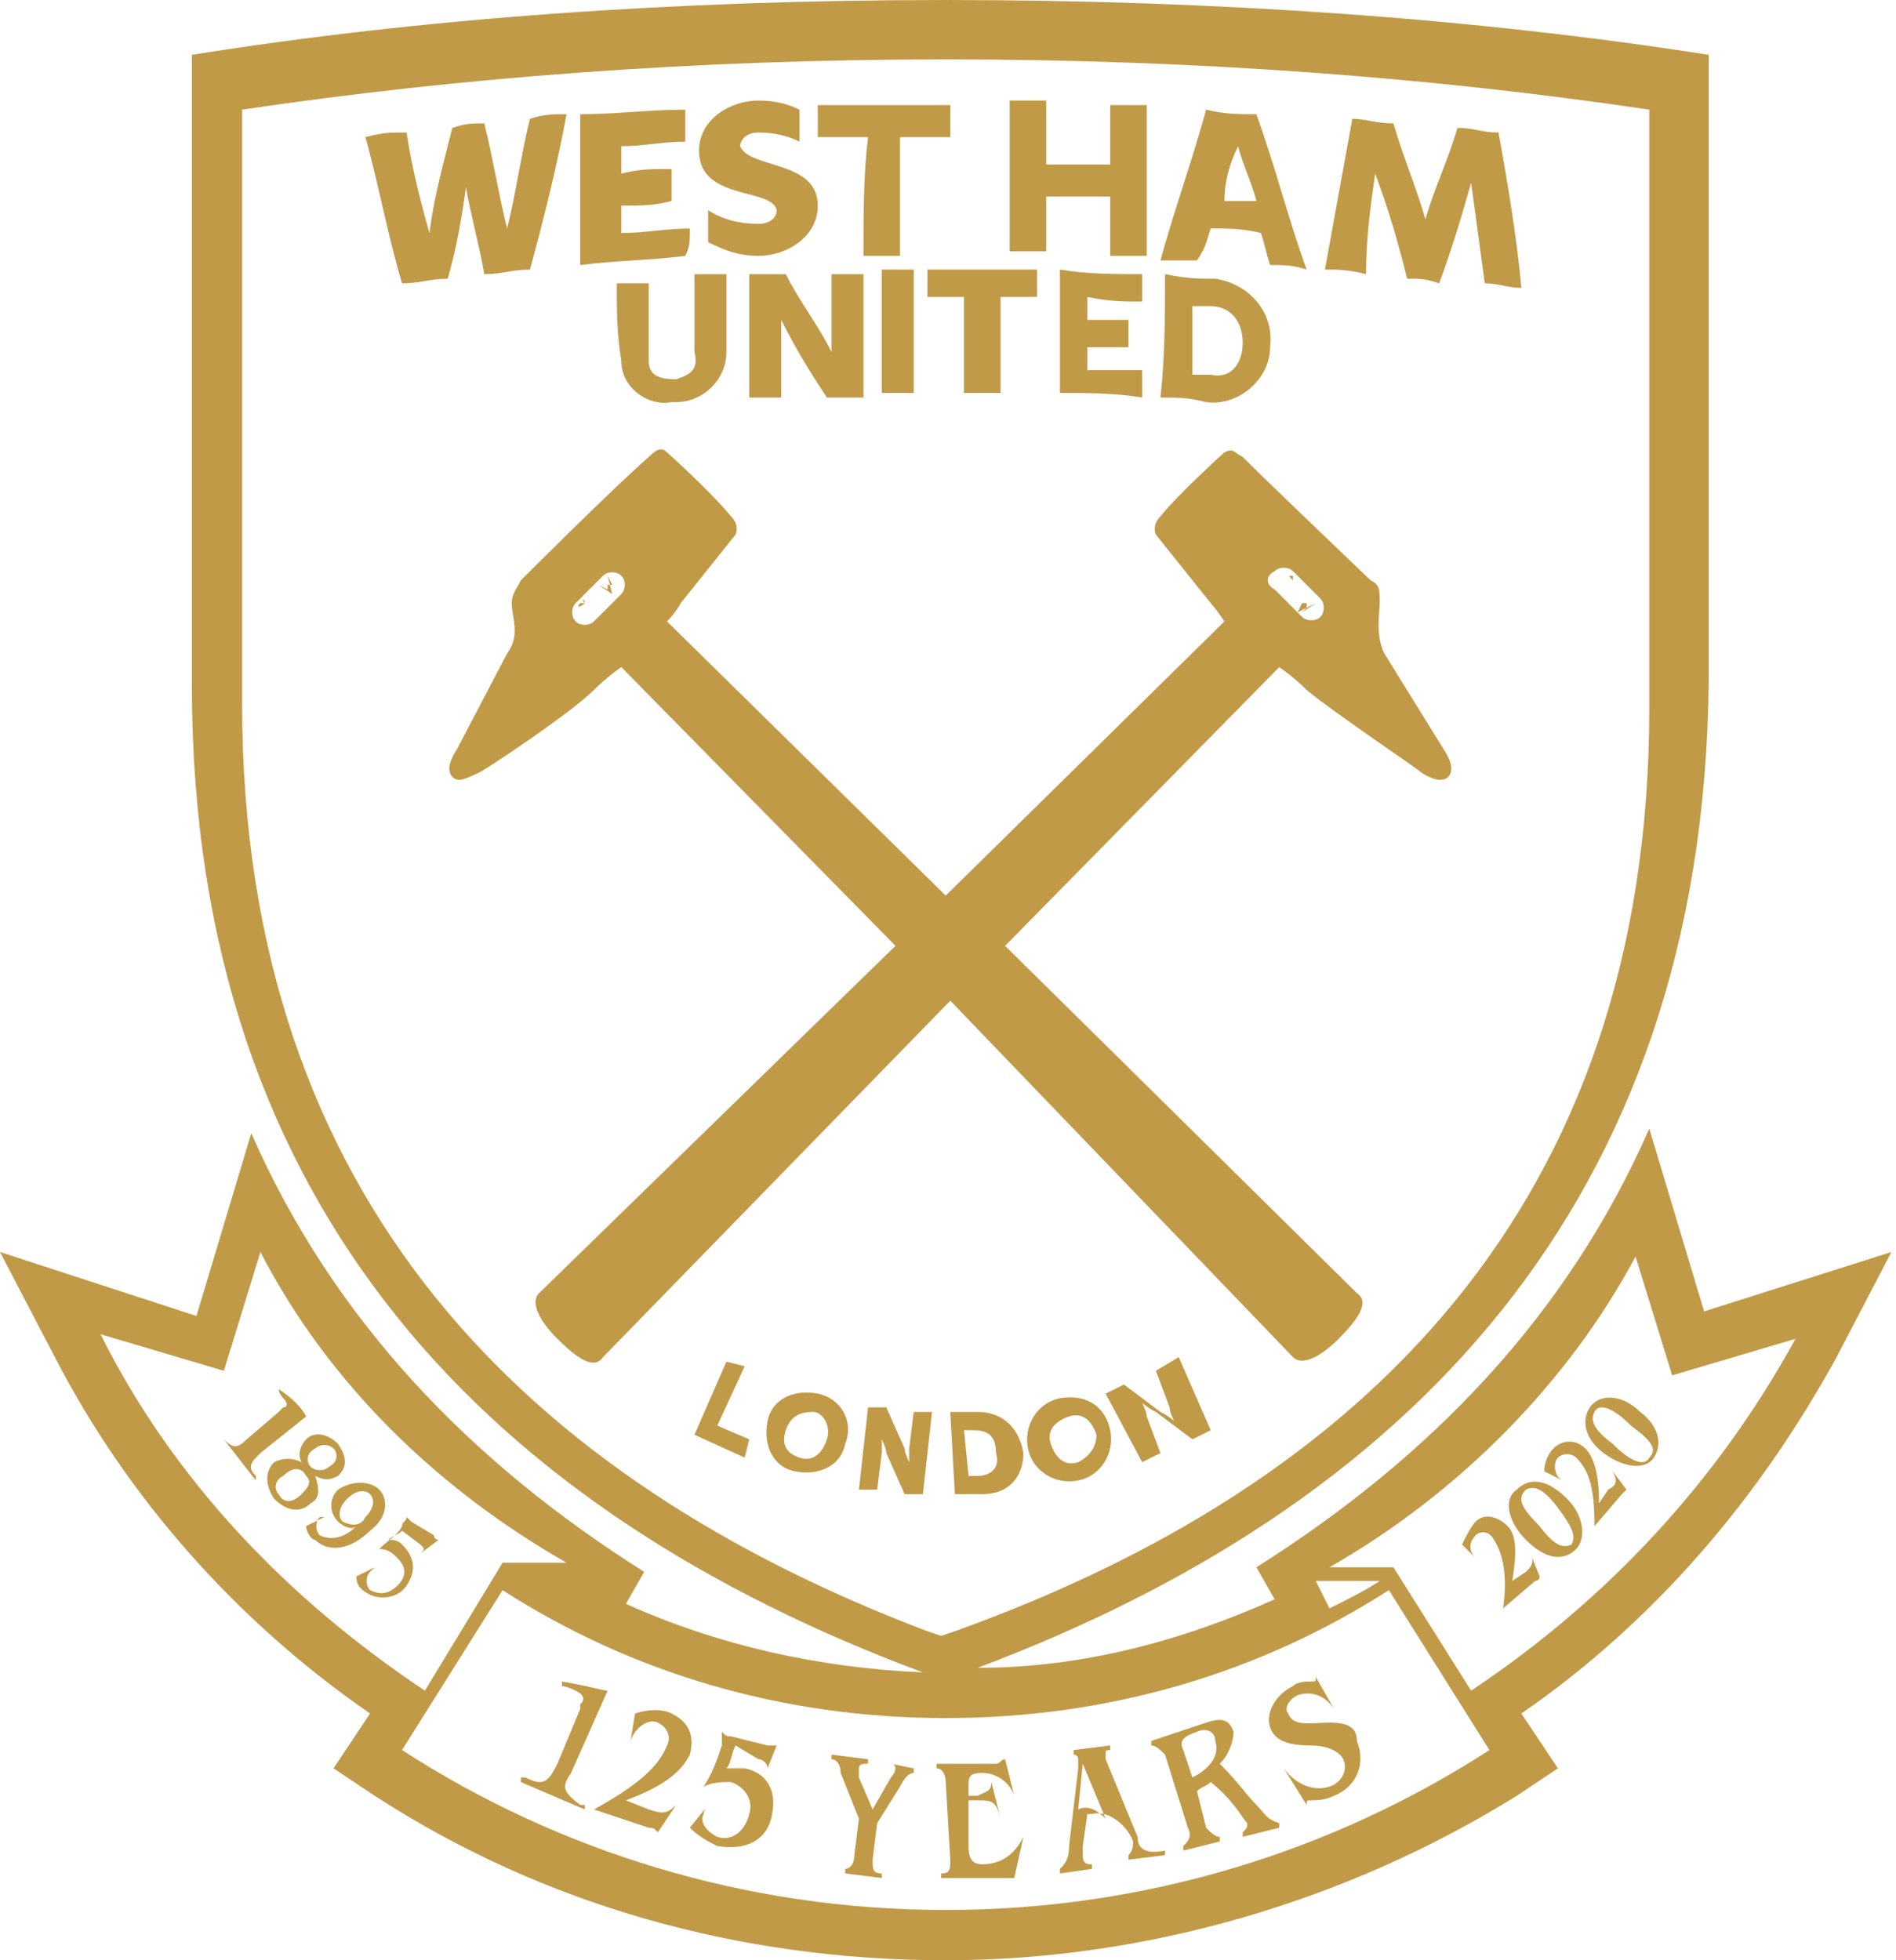 <?xml version="1.0" encoding="UTF-8"?>
<svg xmlns="http://www.w3.org/2000/svg" viewBox="0 0 41.5 42.9">
  <g fill="#c19a48">
    <path d="m37.3 28.7-1.2-4c-1.8 4.1-4.8 7.2-8.6 9.6l.4.7c-2 .9-4.2 1.5-6.5 1.5 9.3-3.5 15.9-10.1 16-21.6v-13.7c-5.1-.8-10.8-1.2-16.7-1.2s-11.5.4-16.5 1.2v13.8c0 11.5 6.6 18.1 16 21.6-2.3-.1-4.5-.6-6.5-1.5l.4-.7c-3.8-2.4-6.8-5.5-8.6-9.6l-1.2 4-4.3-1.4 1.2 2.3c1.6 3.1 4 5.8 6.9 7.8l-.8 1.2.9.6c3.7 2.4 8 3.6 12.5 3.6 4.4 0 8.8-1.3 12.5-3.6l.9-.6-.8-1.2c2.9-2 5.2-4.7 6.9-7.8l1.2-2.3zm-16.6 7.9c-.2 0-.4 0-.6 0h.6.6c-.2 0-.4 0-.6 0zm-.2.1h.2-.2c-.1 0-.1 0-.2-.1 0 .1.1.1.2.1zm.2.1.3-.1h.1-.1zm-15.4-21.4v-13c4.7-.7 9.9-1.1 15.4-1.1s10.7.4 15.4 1.1v13.1c0 10.9-6.3 17-15.2 20.2l-.3.1-.3-.1c-8.7-3.3-15-9.4-15-20.3zm7.4 19.2h-1.4zm-.2.3-.2.3c-.2-.1-.3-.2-.5-.3.2.1.3.2.5.3zm-10.3-5.7 2.7.8.8-2.6c1.5 2.9 3.9 5.2 6.7 6.8h-1.4l-1.7 2.8c-3-2-5.5-4.6-7.1-7.8zm18.5 12.6c-4.4 0-8.5-1.3-11.9-3.5l2.2-3.5c2.8 1.8 6.1 2.8 9.7 2.8s6.9-1 9.7-2.8l2.2 3.5c-3.4 2.2-7.5 3.5-11.9 3.5zm8.1-7.2h1.4c-.3.2-.7.4-1.1.6zm3.4 2.4-1.7-2.7h-1.4c2.8-1.6 5.2-4 6.7-6.8l.8 2.6 2.7-.8c-1.7 3.1-4.1 5.7-7.1 7.7z"></path>
    <path d="m28.3 29.7c.2.2.6 0 1-.4s.7-.8.4-1l-7.7-7.6 6-6.1s.3.2.6.5c.6.5 2.4 1.7 2.5 1.8.3.2.5.2.6.1s.1-.3-.1-.6l-1.3-2.1c-.2-.4-.1-.9-.1-1.1 0-.3 0-.4-.2-.5-.1-.1-2.1-2-2.8-2.7-.2-.1-.2-.2-.4-.1 0 0-1 .9-1.4 1.4-.2.2-.1.4-.1.4l1.2 1.5c.1.1.3.4.3.4l-6.1 6-6.1-6s.2-.2.3-.4l1.2-1.5s.1-.2-.1-.4c-.5-.6-1.4-1.4-1.4-1.4-.1-.1-.2-.1-.4.1-.8.7-2.7 2.6-2.8 2.7-.1.2-.2.3-.2.5 0 .3.2.7-.1 1.1l-1.1 2.1c-.2.3-.2.5-.1.6s.2.1.6-.1c.2-.1 2-1.3 2.5-1.8.3-.3.6-.5.6-.5l6 6.1-7.8 7.6c-.2.2 0 .6.4 1s.8.7 1 .4l7.6-7.8zm-.4-17.2c.1-.1.3-.1.4 0l.6.6c.1.1.1.3 0 .4s-.3.1-.4 0l-.6-.6c-.2-.1-.2-.3 0-.4zm-15.3 1.1c-.1-.1-.1-.3 0-.4l.6-.6c.1-.1.3-.1.4 0s.1.3 0 .4l-.6.6c-.1.1-.3.1-.4 0z"></path>
    <path d="m28.2 13.2.3-.3-.3.3c0-.1 0 0 0 0z"></path>
    <path d="m28.3 13.3c0-.1 0-.1 0 0 0-.1 0 0 0 0z"></path>
    <path d="m28.1 13.1c0-.1 0-.1 0 0z"></path>
    <path d="m28.3 12.7c.1 0 .1 0 0 0v-.1c-.1 0-.1 0 0 .1l-.3.2z"></path>
    <path d="m28.4 13.4.2-.1-.1.1.3-.2-.2.1v-.1h-.1l.1-.2-.2.4c0-.1 0 0 0 0z"></path>
    <path d="m12.9 12.9c0 .1 0 .1 0 0l.3.3s0 0 0 0z"></path>
    <path d="m13.3 13.2c0-.1 0-.1 0 0z"></path>
    <path d="m13.1 13.4c0-.1 0-.1 0 0z"></path>
    <path d="m12.8 13.2c0-.1 0-.1 0 0 0-.1-.1-.1 0 0h-.1c-.1.1 0 .1.1 0-.1 0-.1 0 0 0l.2.3-.2-.3c-.1 0-.1 0 0 0z"></path>
    <path d="m13.3 12.6c-.1 0-.1 0 0 0l.1.2h-.1v.1l-.2-.1.3.2-.1-.1.1.1z"></path>
    <path d="m6.1 30.4c0 .1.1.2.1.2.1.1.1.2 0 .2 0 0 0 0-.1.1l-.7.6c-.2.2-.3.2-.5 0l.7.9v-.1c-.2-.2-.1-.3.1-.5l1-.8c-.1-.2-.3-.4-.6-.6z"></path>
    <path d="m6.9 32.3c.2.1.3.1.5 0 .2-.2.2-.4 0-.7-.2-.2-.5-.3-.7-.1-.1.1-.2.3-.1.5-.2-.1-.4-.1-.6 0-.2.2-.2.5 0 .8.3.3.6.3.8.1.2-.1.2-.3.1-.6zm0-.6c.1-.1.3-.1.4 0s.1.3-.1.4c-.1.1-.3.1-.4 0s-.1-.3.1-.4zm-.3 1c-.2.2-.4.2-.5 0-.1-.1-.1-.3.1-.4.2-.2.4-.2.5 0 .1.1.1.2-.1.4z"></path>
    <path d="m8.3 32.6c-.2-.2-.6-.2-.9 0-.2.2-.2.5 0 .7.1.1.3.2.4.1-.3.3-.6.3-.8.2-.1-.1-.1-.3 0-.4h.1l-.4.2c0 .1.1.3.2.3.3.3.8.2 1.2-.2.4-.3.4-.7.2-.9zm-.8.7c-.1-.1-.1-.3.1-.5s.4-.2.5-.1.1.3-.1.5c-.1.2-.3.2-.5.1z"></path>
    <path d="m9.6 33.7s-.1 0-.1-.1l-.5-.3s-.1-.1-.1-.1c0 .1-.1.1-.1.2-.1.2-.3.3-.5.5.2 0 .3.1.4.2.2.2.2.4 0 .6s-.4.2-.6.1c-.1-.1-.1-.3 0-.4 0 0 0 0 .1-.1l-.4.2c0 .2.1.3.3.4s.6.1.8-.2.2-.6-.1-.9c-.1-.1-.2-.1-.3-.1.1-.1.2-.1.3-.2l.4.3c.1.1.1.1 0 .2z"></path>
    <path d="m12.5 38.8.8-1.8c-.1 0-.4-.1-1-.2v.1c.1 0 .3.1.3.1.2.1.2.2.1.3v.1l-.5 1.2c-.2.4-.3.5-.7.3h-.1v.1l1.4.6v-.1c-.1 0-.1 0-.1 0-.4-.3-.4-.4-.2-.7z"></path>
    <path d="m15.1 38.4c.1-.4 0-.7-.4-.9-.2-.1-.5-.1-.8 0l-.1.6c.1-.3.4-.5.6-.4s.3.3.2.5c-.2.5-.7.9-1.6 1.4l1.2.4c.1 0 .1 0 .2.1l.4-.6c-.2.2-.3.2-.6.1l-.5-.2c.8-.3 1.2-.6 1.4-1z"></path>
    <path d="m16.6 38.5c.1 0 .2.1.2.2l.2-.5c-.1 0-.1 0-.2 0l-.8-.2c-.1 0-.1 0-.2-.1v.3c-.1.3-.2.6-.4.9.2-.1.4-.1.6-.1.3.1.5.4.4.7-.1.4-.4.6-.7.5-.2-.1-.4-.3-.3-.5 0 0 0-.1.1-.2l-.4.5c.2.2.4.3.6.4.6.1 1.1-.1 1.2-.7.1-.5-.1-.9-.6-1-.1 0-.3 0-.4 0 .1-.1.1-.3.2-.5z"></path>
    <path d="m19.5 38.6c.1 0 .1.1.1.1s0 .1-.1.2l-.4.7-.3-.7c0-.1 0-.1 0-.2s.1-.1.2-.1v-.1l-.8-.1v.1c.1 0 .2.1.2.3l.4 1-.1.8c0 .2-.1.3-.2.3v.1l.8.1v-.1c-.2 0-.2-.1-.2-.3l.1-.8.5-.8c.1-.2.2-.3.3-.3v-.1z"></path>
    <path d="m21.5 40.8c-.2 0-.3-.1-.3-.4v-1h.2c.3 0 .4 0 .5.4l-.2-.8c0 .2-.1.2-.3.3h-.2v-.2c0-.2 0-.3.3-.3s.6.2.7.5l-.2-.8c-.1 0-.1.1-.2.1h-1.3v.1c.1 0 .2.1.2.3l.1 1.7c0 .2 0 .3-.2.3v.1h1.4.2l.2-.9c-.2.4-.5.6-.9.6z"></path>
    <path d="m24.9 40.2-.7-1.7c0-.1 0-.1 0-.1 0-.1 0-.1.1-.1v-.1l-.8.1v.1s.1 0 .1.1v.2l-.2 1.7c0 .3-.1.4-.2.5v.1l.7-.1v-.1c-.1 0-.2 0-.2-.2 0-.1 0-.1 0-.2l.1-.7h.1c.4-.1.8.3.9.6 0 .1 0 .2-.1.3v.1l.8-.1v-.1c-.5.1-.6-.1-.6-.3zm-1.3-.6.1-1 .5 1.2c-.2-.2-.4-.3-.6-.2z"></path>
    <path d="m27.5 39.5c-.2-.2-.4-.5-.8-.9.2-.2.3-.5.3-.7-.1-.3-.3-.3-.6-.2l-1.2.4v.1c.1 0 .2.1.3.2l.5 1.6c.1.2 0 .3-.1.4v.1l.8-.2v-.1c-.1 0-.2-.1-.3-.2l-.2-.8c.1-.1.2-.1.3-.2.5.4.7.8.8.9 0 .1 0 .1-.1.2v.1l.8-.2v-.1c-.3-.1-.3-.2-.5-.4zm-1.4-.6-.2-.6c-.1-.2 0-.3.3-.4.2-.1.4 0 .4.2.1.3-.1.6-.5.8z"></path>
    <path d="m29.1 37.7c-.4 0-.8.1-.9-.2-.1-.1 0-.3.2-.4.3-.1.6 0 .8.3l-.4-.7c0 .1 0 .1-.1.1s-.3 0-.4.1c-.4.2-.6.6-.5.9s.4.4.9.4c.3 0 .6.1.7.3s0 .5-.3.6-.7 0-1-.4l.5.8c0-.1 0-.1.1-.1s.3 0 .5-.1c.5-.2.7-.7.5-1.2 0-.3-.2-.4-.6-.4z"></path>
    <path d="m33.5 34c.1.2 0 .3-.1.4l-.3.2c.1-.6.1-1-.1-1.2s-.5-.3-.7-.1c-.1.1-.2.3-.3.5l.3.3c-.2-.2-.1-.4 0-.5s.3-.1.4.1c.2.3.3.8.2 1.5l.7-.6c.1 0 .1-.1.1-.1z"></path>
    <path d="m33.2 32.6c-.3.2-.2.7.2 1.1s.8.5 1.1.2c.2-.2.2-.7-.2-1.1s-.8-.5-1.1-.2zm1.2 1.2c-.2.1-.4 0-.7-.4-.4-.4-.5-.6-.3-.8.2-.1.4 0 .7.4s.4.6.3.8z"></path>
    <path d="m35.3 32.2c.1.2.1.3-.1.4l-.2.3c0-.6-.1-1-.3-1.2s-.5-.2-.7 0c-.1.1-.2.3-.2.5l.4.2c-.2-.1-.2-.4-.1-.5s.3-.1.4 0c.3.3.4.7.4 1.5l.6-.7s.1-.1.1-.1z"></path>
    <path d="m34.8 30.8c-.2.3-.1.7.3 1s.9.4 1.1.1.1-.7-.3-1c-.4-.4-.9-.4-1.1-.1zm1.3 1.1c-.1.2-.4.1-.8-.3-.4-.3-.5-.5-.4-.7s.4-.1.8.3c.4.3.6.5.4.7z"></path>
    <path d="m14.8 8.3c-.4 0-.6-.1-.6-.4 0-.6 0-1.1 0-1.7-.3 0-.4 0-.7 0 0 .6 0 1.1.1 1.7 0 .6.6 1 1.1.9h.1c.6 0 1.1-.5 1.1-1.1s0-1.1 0-1.7c-.3 0-.4 0-.7 0v1.7c.1.4-.1.5-.4.6z"></path>
    <path d="m18.1 8.7h.8c0-.9 0-1.8 0-2.7-.3 0-.4 0-.7 0v1.7c-.3-.6-.7-1.1-1-1.7-.3 0-.5 0-.8 0v2.7h.7c0-.6 0-1.1 0-1.7.3.6.6 1.1 1 1.7z"></path>
    <path d="m19.3 8.6h.7c0-.9 0-1.8 0-2.7-.3 0-.4 0-.7 0z"></path>
    <path d="m21.9 8.6c0-.7 0-1.4 0-2.1h.8c0-.2 0-.3 0-.6-.8 0-1.6 0-2.4 0v.6h.8v2.1z"></path>
    <path d="m25 6.6c0-.2 0-.3 0-.6-.6 0-1.2 0-1.8-.1v2.7c.6 0 1.2 0 1.8.1 0-.2 0-.3 0-.6-.5 0-.7 0-1.2 0 0-.2 0-.3 0-.5h.9c0-.2 0-.3 0-.6-.4 0-.5 0-.9 0 0-.2 0-.3 0-.5.5.1.8.1 1.2.1z"></path>
    <path d="m26.6 6.1c-.4 0-.6 0-1.1-.1 0 .9 0 1.8-.1 2.7.4 0 .6 0 1 .1.7.1 1.4-.5 1.4-1.2.1-.8-.5-1.4-1.2-1.5zm-.1 2.1c-.1 0-.2 0-.4 0 0-.5 0-1 0-1.5h.4c.4 0 .7.3.7.8s-.3.8-.7.7z"></path>
    <path d="m10.2 4.1c.1.6.3 1.3.4 1.9.4 0 .6-.1 1-.1.3-1.1.6-2.3.8-3.4-.3 0-.5 0-.8.1-.2.8-.3 1.6-.5 2.4-.2-.8-.3-1.5-.5-2.3-.3 0-.4 0-.7.1-.2.8-.4 1.5-.5 2.3-.2-.7-.4-1.5-.5-2.2-.4 0-.5 0-.9.1.3 1.1.5 2.2.8 3.2.4 0 .6-.1 1-.1.2-.7.3-1.3.4-2z"></path>
    <path d="m30.1 3.8c.3.8.5 1.5.7 2.3.3 0 .4 0 .7.1.3-.8.5-1.5.7-2.2.1.7.2 1.5.3 2.2.3 0 .5.1.8.1-.1-1.1-.3-2.3-.5-3.4-.4 0-.5-.1-.9-.1-.2.7-.5 1.3-.7 2-.2-.7-.5-1.4-.7-2.1-.4 0-.6-.1-.9-.1-.2 1.1-.4 2.2-.6 3.3.3 0 .5 0 .9.1 0-.8.1-1.5.2-2.2z"></path>
    <path d="m15.1 5c-.5 0-1 .1-1.5.1 0-.3 0-.4 0-.6.5 0 .7 0 1.1-.1v-.7c-.5 0-.7 0-1.1.1 0-.2 0-.4 0-.6.5 0 .9-.1 1.4-.1 0-.3 0-.4 0-.7-.8 0-1.5.1-2.3.1v3.3c.8-.1 1.5-.1 2.3-.2.1-.2.1-.3.1-.6z"></path>
    <path d="m18.9 5.6h.8c0-.9 0-1.8 0-2.6h1.1c0-.3 0-.4 0-.7-1 0-2 0-2.9 0v.7h1.1c-.1.8-.1 1.7-.1 2.6z"></path>
    <path d="m22.9 4.3h1.4v1.3h.8v-3.3c-.3 0-.5 0-.8 0v1.3c-.5 0-.9 0-1.4 0v-1.4c-.3 0-.5 0-.8 0v3.3h.8z"></path>
    <path d="m26.5 5c.4 0 .7 0 1.1.1.1.3.1.4.2.7.3 0 .5 0 .8.1-.4-1.1-.7-2.3-1.1-3.4-.4 0-.7 0-1.1-.1-.3 1.1-.7 2.2-1 3.3h.8c.2-.3.2-.4.3-.7zm.6-1.8c.1.4.3.8.4 1.2-.3 0-.4 0-.7 0 0-.4.1-.8.3-1.2z"></path>
    <path d="m17 4.6c0 .2-.2.3-.4.3-.4 0-.8-.1-1.1-.3v.7c.4.2.7.3 1.1.3.6 0 1.3-.4 1.3-1.1 0-1-1.5-.8-1.7-1.3 0-.1.1-.3.4-.3.4 0 .7.1.9.2 0-.3 0-.4 0-.7-.2-.1-.5-.2-.9-.2-.6 0-1.3.4-1.3 1.1 0 1.1 1.6.8 1.7 1.3z"></path>
    <path d="m16.3 29.9-.4-.1-.7 1.6 1.1.5.1-.4-.7-.3z"></path>
    <path d="m17.9 30.5c-.5-.1-1 .1-1.1.6s.1 1 .6 1.1 1-.1 1.1-.6c.2-.5-.1-1-.6-1.1zm.2 1c-.1.3-.3.5-.6.4s-.4-.3-.3-.6.3-.4.6-.4c.2 0 .4.3.3.6z"></path>
    <path d="m19.9 31.7v.3s-.1-.2-.1-.3l-.4-.9h-.4l-.2 1.8h.4l.1-.8c0-.1 0-.3 0-.3s.1.2.1.3l.4.9h.4l.2-1.8h-.4z"></path>
    <path d="m21.4 30.9h-.6l.1 1.8h.6c.6 0 .9-.4.9-.9-.1-.6-.5-.9-1-.9zm0 1.4h-.2l-.1-1h.2c.3 0 .5.1.5.5.1.3-.1.5-.4.5z"></path>
    <path d="m23.2 30.6c-.5.1-.8.6-.7 1.1s.6.8 1.1.7.8-.6.7-1.1-.5-.8-1.1-.7zm.4 1.4c-.3.1-.5-.1-.6-.4s.1-.5.4-.6.5.1.6.4c0 .3-.2.5-.4.6z"></path>
    <path d="m25.3 30 .3.8c0 .1.1.3.1.3s-.1-.1-.3-.2l-.8-.6-.4.2.8 1.5.4-.2-.3-.8c0-.1-.1-.3-.1-.3s.1.1.3.2l.8.6.4-.2-.7-1.6z"></path>
  </g>
</svg>
